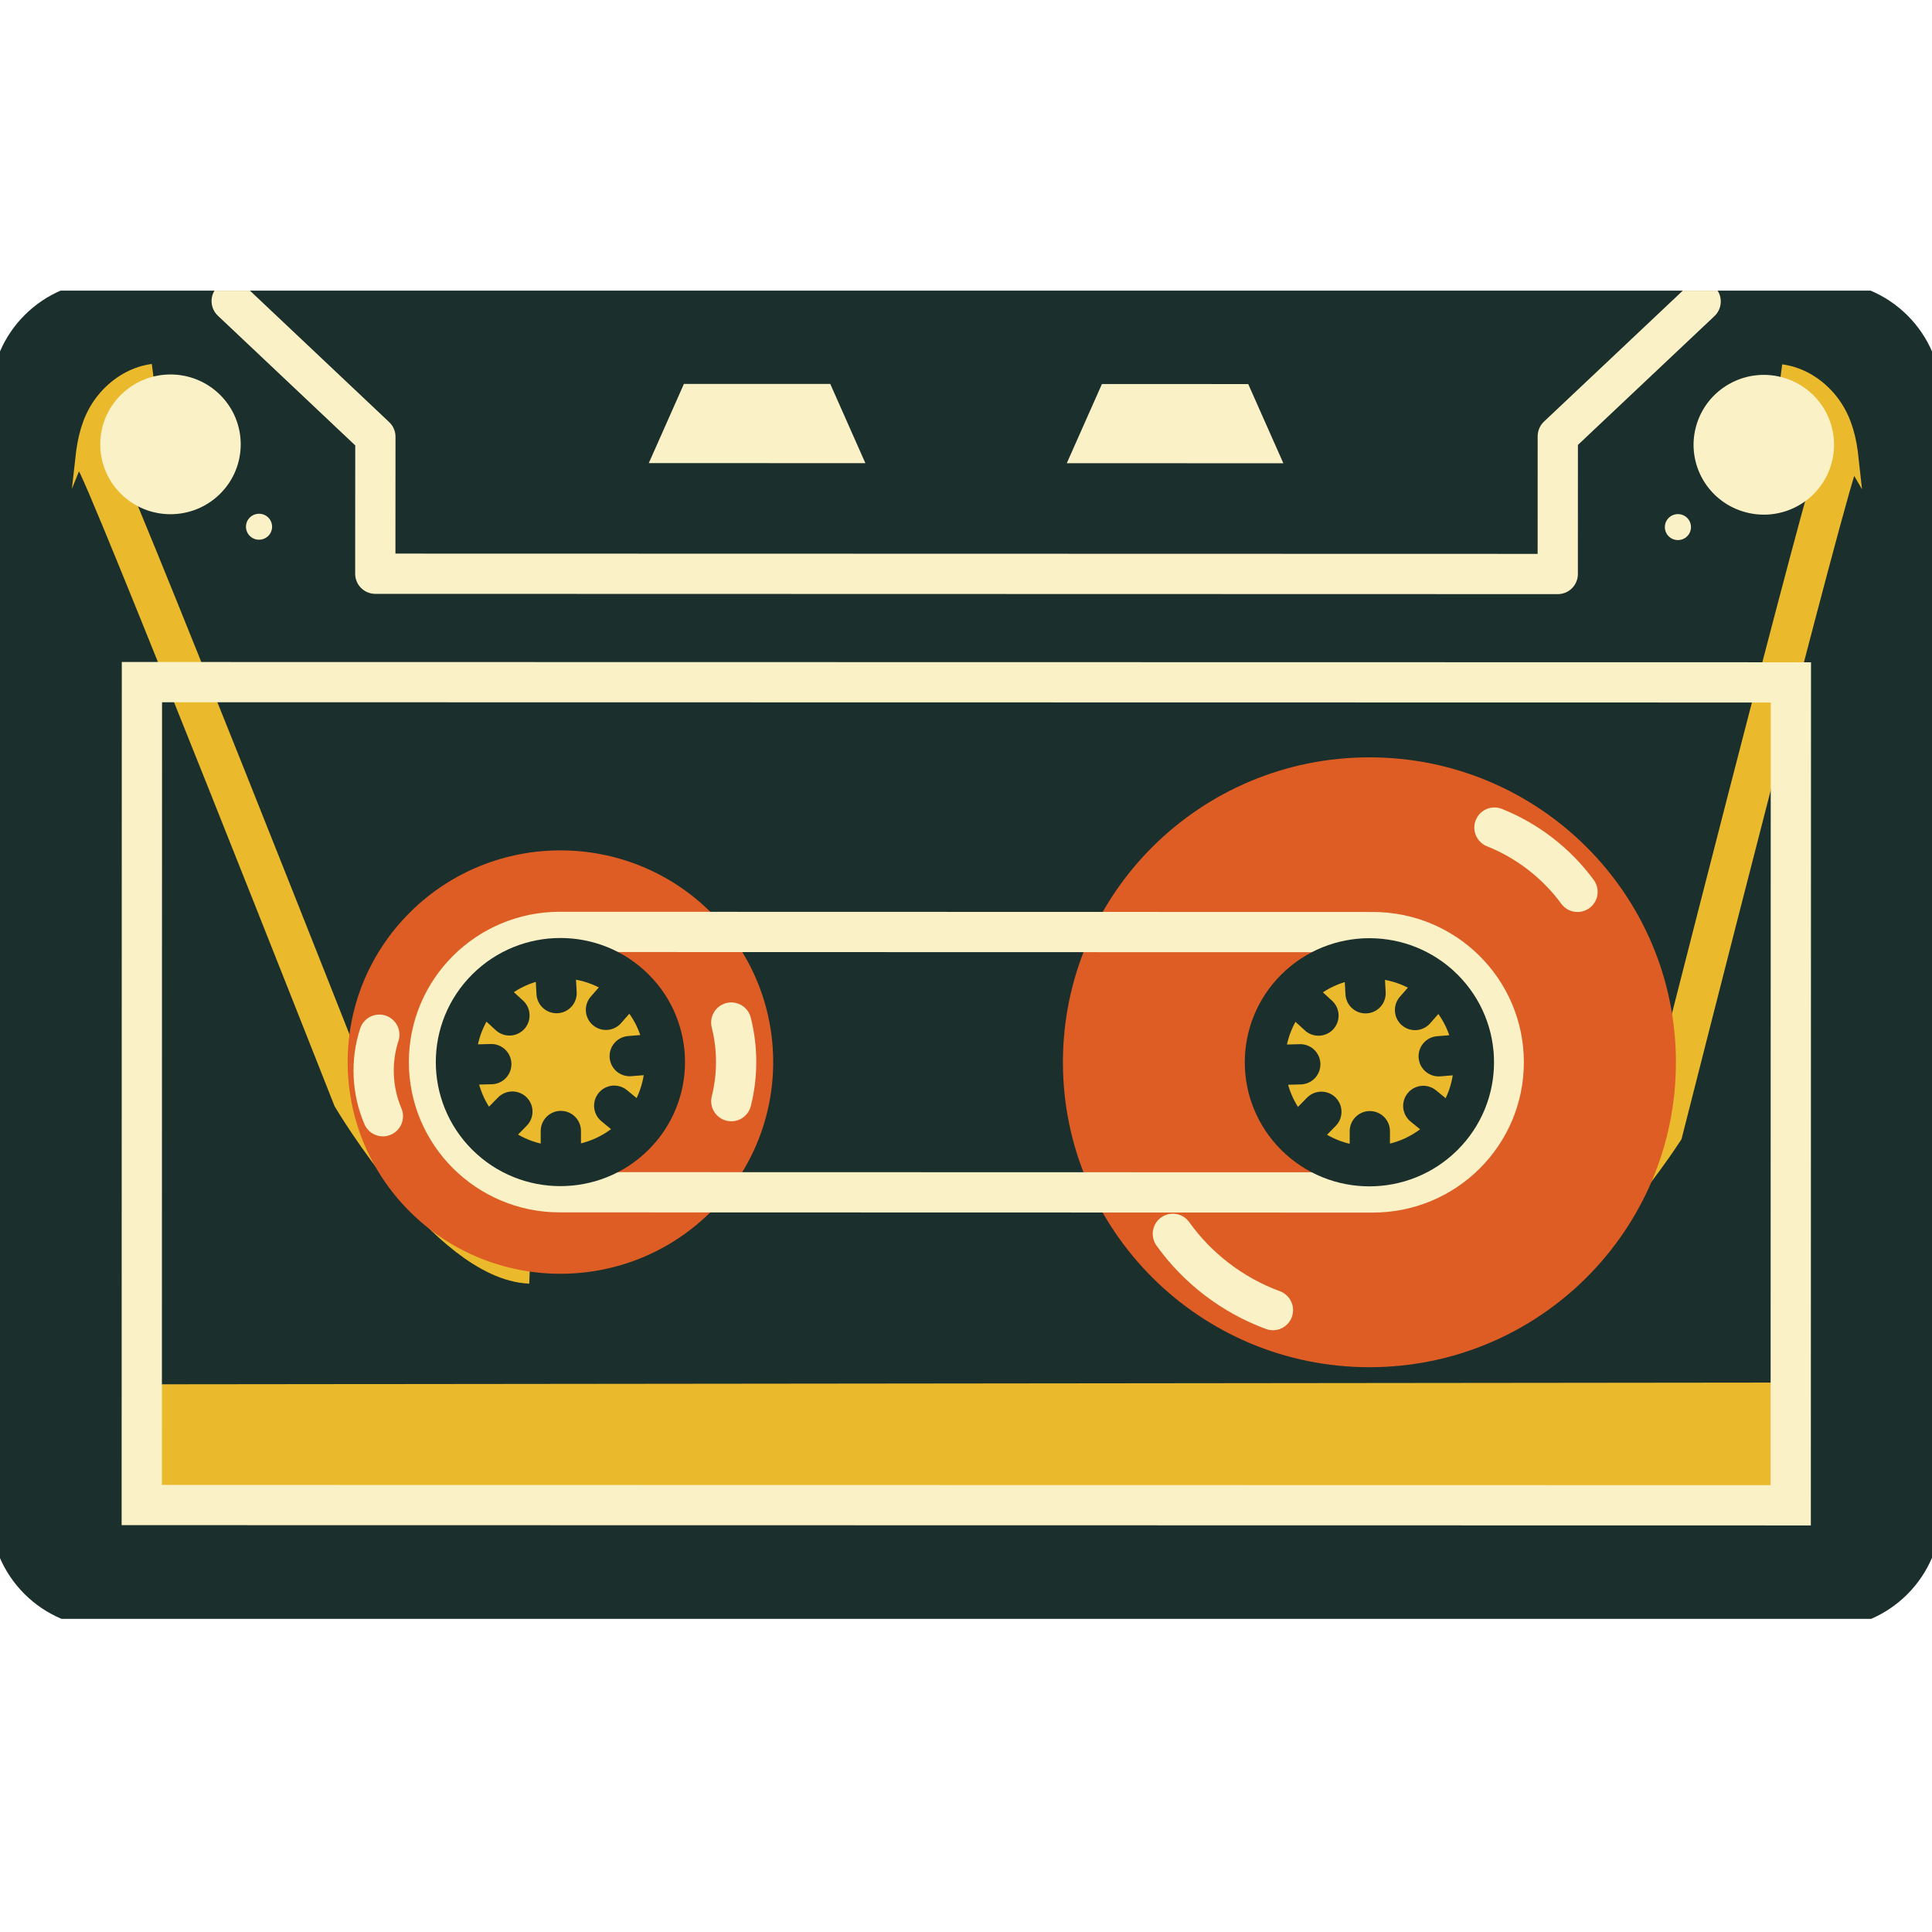 <svg width="48" height="48" viewBox="0 0 48 48" fill="none" xmlns="http://www.w3.org/2000/svg">
<g clip-path="url(#clip0_304_2828)">
<path d="M2.665 7.48L45.342 7.491C46.665 7.491 47.738 8.559 47.737 9.875L47.73 37.575C47.73 38.892 46.657 39.959 45.334 39.959L2.657 39.948C1.334 39.948 0.261 38.88 0.262 37.563L0.268 9.863C0.268 8.546 1.342 7.479 2.665 7.48Z" fill="#1B2F2D" stroke="#1B2F2D" stroke-linecap="round" stroke-linejoin="round"/>
<path d="M3.497 34.393L3.496 37.388L44.492 37.398L44.493 34.349L3.497 34.393Z" fill="#EABA2C"/>
<path d="M36.6 32.354C38.606 32.267 41.312 28.101 41.312 28.101C41.312 28.101 45.549 11.39 45.68 11.434C45.633 11.002 45.542 10.582 45.288 10.228C45.035 9.874 44.648 9.604 44.214 9.548" stroke="#EABA2C" stroke-miterlimit="10"/>
<path d="M13.17 31.393C11.163 31.306 8.763 27.263 8.763 27.263C8.763 27.263 2.5 11.379 2.369 11.423C2.417 10.991 2.508 10.57 2.761 10.217C3.015 9.864 3.403 9.594 3.836 9.538" stroke="#EABA2C" stroke-miterlimit="10"/>
<path d="M5.756 7.48L9.326 10.851L9.324 14.254L38.702 14.261L38.703 10.838L42.252 7.49" stroke="#FAF1C7" stroke-linecap="round" stroke-linejoin="round"/>
<path d="M27.377 9.541L31.012 9.542L31.885 11.51L26.504 11.508L27.377 9.541Z" fill="#FAF1C7"/>
<path d="M16.992 9.538L20.628 9.539L21.5 11.507L16.119 11.506L16.992 9.538Z" fill="#FAF1C7"/>
<path d="M45.484 11.578C45.777 10.664 45.27 9.687 44.352 9.396C43.433 9.105 42.452 9.609 42.159 10.523C41.866 11.437 42.373 12.413 43.292 12.704C44.21 12.996 45.192 12.491 45.484 11.578Z" fill="#FAF1C7"/>
<path d="M5.47 12.267C6.151 11.589 6.151 10.49 5.47 9.812C4.788 9.134 3.683 9.134 3.002 9.812C2.32 10.49 2.32 11.589 3.002 12.267C3.683 12.945 4.788 12.945 5.47 12.267Z" fill="#FAF1C7"/>
<path d="M3.522 37.392L44.49 37.399L44.494 16.954L3.526 16.947L3.522 37.392Z" stroke="#FAF1C7" stroke-miterlimit="10"/>
<path d="M34.023 33.968C38.228 33.968 41.638 30.576 41.638 26.392C41.638 22.208 38.228 18.816 34.023 18.816C29.817 18.816 26.408 22.208 26.408 26.392C26.408 30.576 29.817 33.968 34.023 33.968Z" fill="#DE5D24"/>
<path d="M17.662 30.106C19.726 28.052 19.726 24.722 17.662 22.668C15.597 20.614 12.25 20.614 10.185 22.668C8.121 24.722 8.121 28.052 10.185 30.106C12.25 32.16 15.597 32.16 17.662 30.106Z" fill="#DE5D24"/>
<path d="M13.91 23.153L34.11 23.158C35.905 23.158 37.361 24.607 37.36 26.393C37.36 28.179 35.904 29.627 34.108 29.626L13.908 29.621C12.113 29.621 10.658 28.172 10.658 26.386C10.658 24.6 12.114 23.152 13.91 23.153Z" stroke="#FAF1C7" stroke-miterlimit="10"/>
<path d="M41.363 13.095C41.363 12.917 41.508 12.773 41.688 12.773C41.867 12.773 42.012 12.917 42.012 13.096C42.012 13.274 41.867 13.418 41.687 13.418C41.508 13.418 41.363 13.274 41.363 13.095Z" fill="#FAF1C7"/>
<path d="M6.111 13.086C6.111 12.908 6.257 12.764 6.436 12.764C6.615 12.764 6.76 12.908 6.76 13.087C6.76 13.265 6.615 13.409 6.435 13.409C6.257 13.409 6.111 13.265 6.111 13.086Z" fill="#FAF1C7"/>
<path d="M35.858 28.218C36.872 27.21 36.872 25.575 35.858 24.566C34.844 23.557 33.201 23.557 32.187 24.566C31.173 25.575 31.173 27.21 32.187 28.218C33.201 29.227 34.844 29.227 35.858 28.218Z" fill="#EABA2C"/>
<path d="M15.759 28.213C16.772 27.204 16.772 25.569 15.759 24.561C14.745 23.552 13.101 23.552 12.088 24.561C11.074 25.569 11.074 27.204 12.088 28.213C13.101 29.221 14.745 29.221 15.759 28.213Z" fill="#EABA2C"/>
<path d="M34.033 28.104V28.958" stroke="#1B2F2D" stroke-linecap="round" stroke-linejoin="round"/>
<path d="M32.829 27.622L32.23 28.234" stroke="#1B2F2D" stroke-linecap="round" stroke-linejoin="round"/>
<path d="M32.305 26.442L31.447 26.465" stroke="#1B2F2D" stroke-linecap="round" stroke-linejoin="round"/>
<path d="M32.757 25.232L32.125 24.653" stroke="#1B2F2D" stroke-linecap="round" stroke-linejoin="round"/>
<path d="M33.927 24.678L33.881 23.825" stroke="#1B2F2D" stroke-linecap="round" stroke-linejoin="round"/>
<path d="M35.156 25.094L35.721 24.45" stroke="#1B2F2D" stroke-linecap="round" stroke-linejoin="round"/>
<path d="M35.744 26.243L36.6 26.174" stroke="#1B2F2D" stroke-linecap="round" stroke-linejoin="round"/>
<path d="M35.361 27.476L36.024 28.019" stroke="#1B2F2D" stroke-linecap="round" stroke-linejoin="round"/>
<path d="M13.934 28.099L13.934 28.953" stroke="#1B2F2D" stroke-linecap="round" stroke-linejoin="round"/>
<path d="M12.73 27.617L12.131 28.229" stroke="#1B2F2D" stroke-linecap="round" stroke-linejoin="round"/>
<path d="M12.206 26.438L11.348 26.46" stroke="#1B2F2D" stroke-linecap="round" stroke-linejoin="round"/>
<path d="M12.657 25.228L12.025 24.649" stroke="#1B2F2D" stroke-linecap="round" stroke-linejoin="round"/>
<path d="M13.828 24.674L13.781 23.821" stroke="#1B2F2D" stroke-linecap="round" stroke-linejoin="round"/>
<path d="M15.055 25.089L15.619 24.445" stroke="#1B2F2D" stroke-linecap="round" stroke-linejoin="round"/>
<path d="M15.645 26.239L16.5 26.169" stroke="#1B2F2D" stroke-linecap="round" stroke-linejoin="round"/>
<path d="M15.26 27.471L15.922 28.015" stroke="#1B2F2D" stroke-linecap="round" stroke-linejoin="round"/>
<path d="M35.858 28.218C36.872 27.21 36.872 25.575 35.858 24.566C34.844 23.557 33.201 23.557 32.187 24.566C31.173 25.575 31.173 27.21 32.187 28.218C33.201 29.227 34.844 29.227 35.858 28.218Z" stroke="#1B2F2D" stroke-linecap="round" stroke-linejoin="round"/>
<path d="M15.759 28.213C16.772 27.204 16.772 25.569 15.759 24.561C14.745 23.552 13.101 23.552 12.088 24.561C11.074 25.569 11.074 27.204 12.088 28.213C13.101 29.221 14.745 29.221 15.759 28.213Z" stroke="#1B2F2D" stroke-linecap="round" stroke-linejoin="round"/>
<path d="M31.626 32.549C30.631 32.184 29.752 31.514 29.139 30.654" stroke="#FAF1C7" stroke-linecap="round" stroke-linejoin="round"/>
<path d="M39.193 22.158C38.672 21.448 37.949 20.888 37.129 20.561" stroke="#FAF1C7" stroke-linecap="round" stroke-linejoin="round"/>
<path d="M18.169 27.358C18.33 26.721 18.329 26.043 18.168 25.405" stroke="#FAF1C7" stroke-linecap="round" stroke-linejoin="round"/>
<path d="M9.513 27.732C9.241 27.096 9.209 26.363 9.424 25.707" stroke="#FAF1C7" stroke-linecap="round" stroke-linejoin="round"/>
</g>
<defs>
<clipPath id="clip0_304_2828">
<rect width="48" height="33" fill="white" transform="translate(0 7.22)"/>
</clipPath>
</defs>
</svg>
